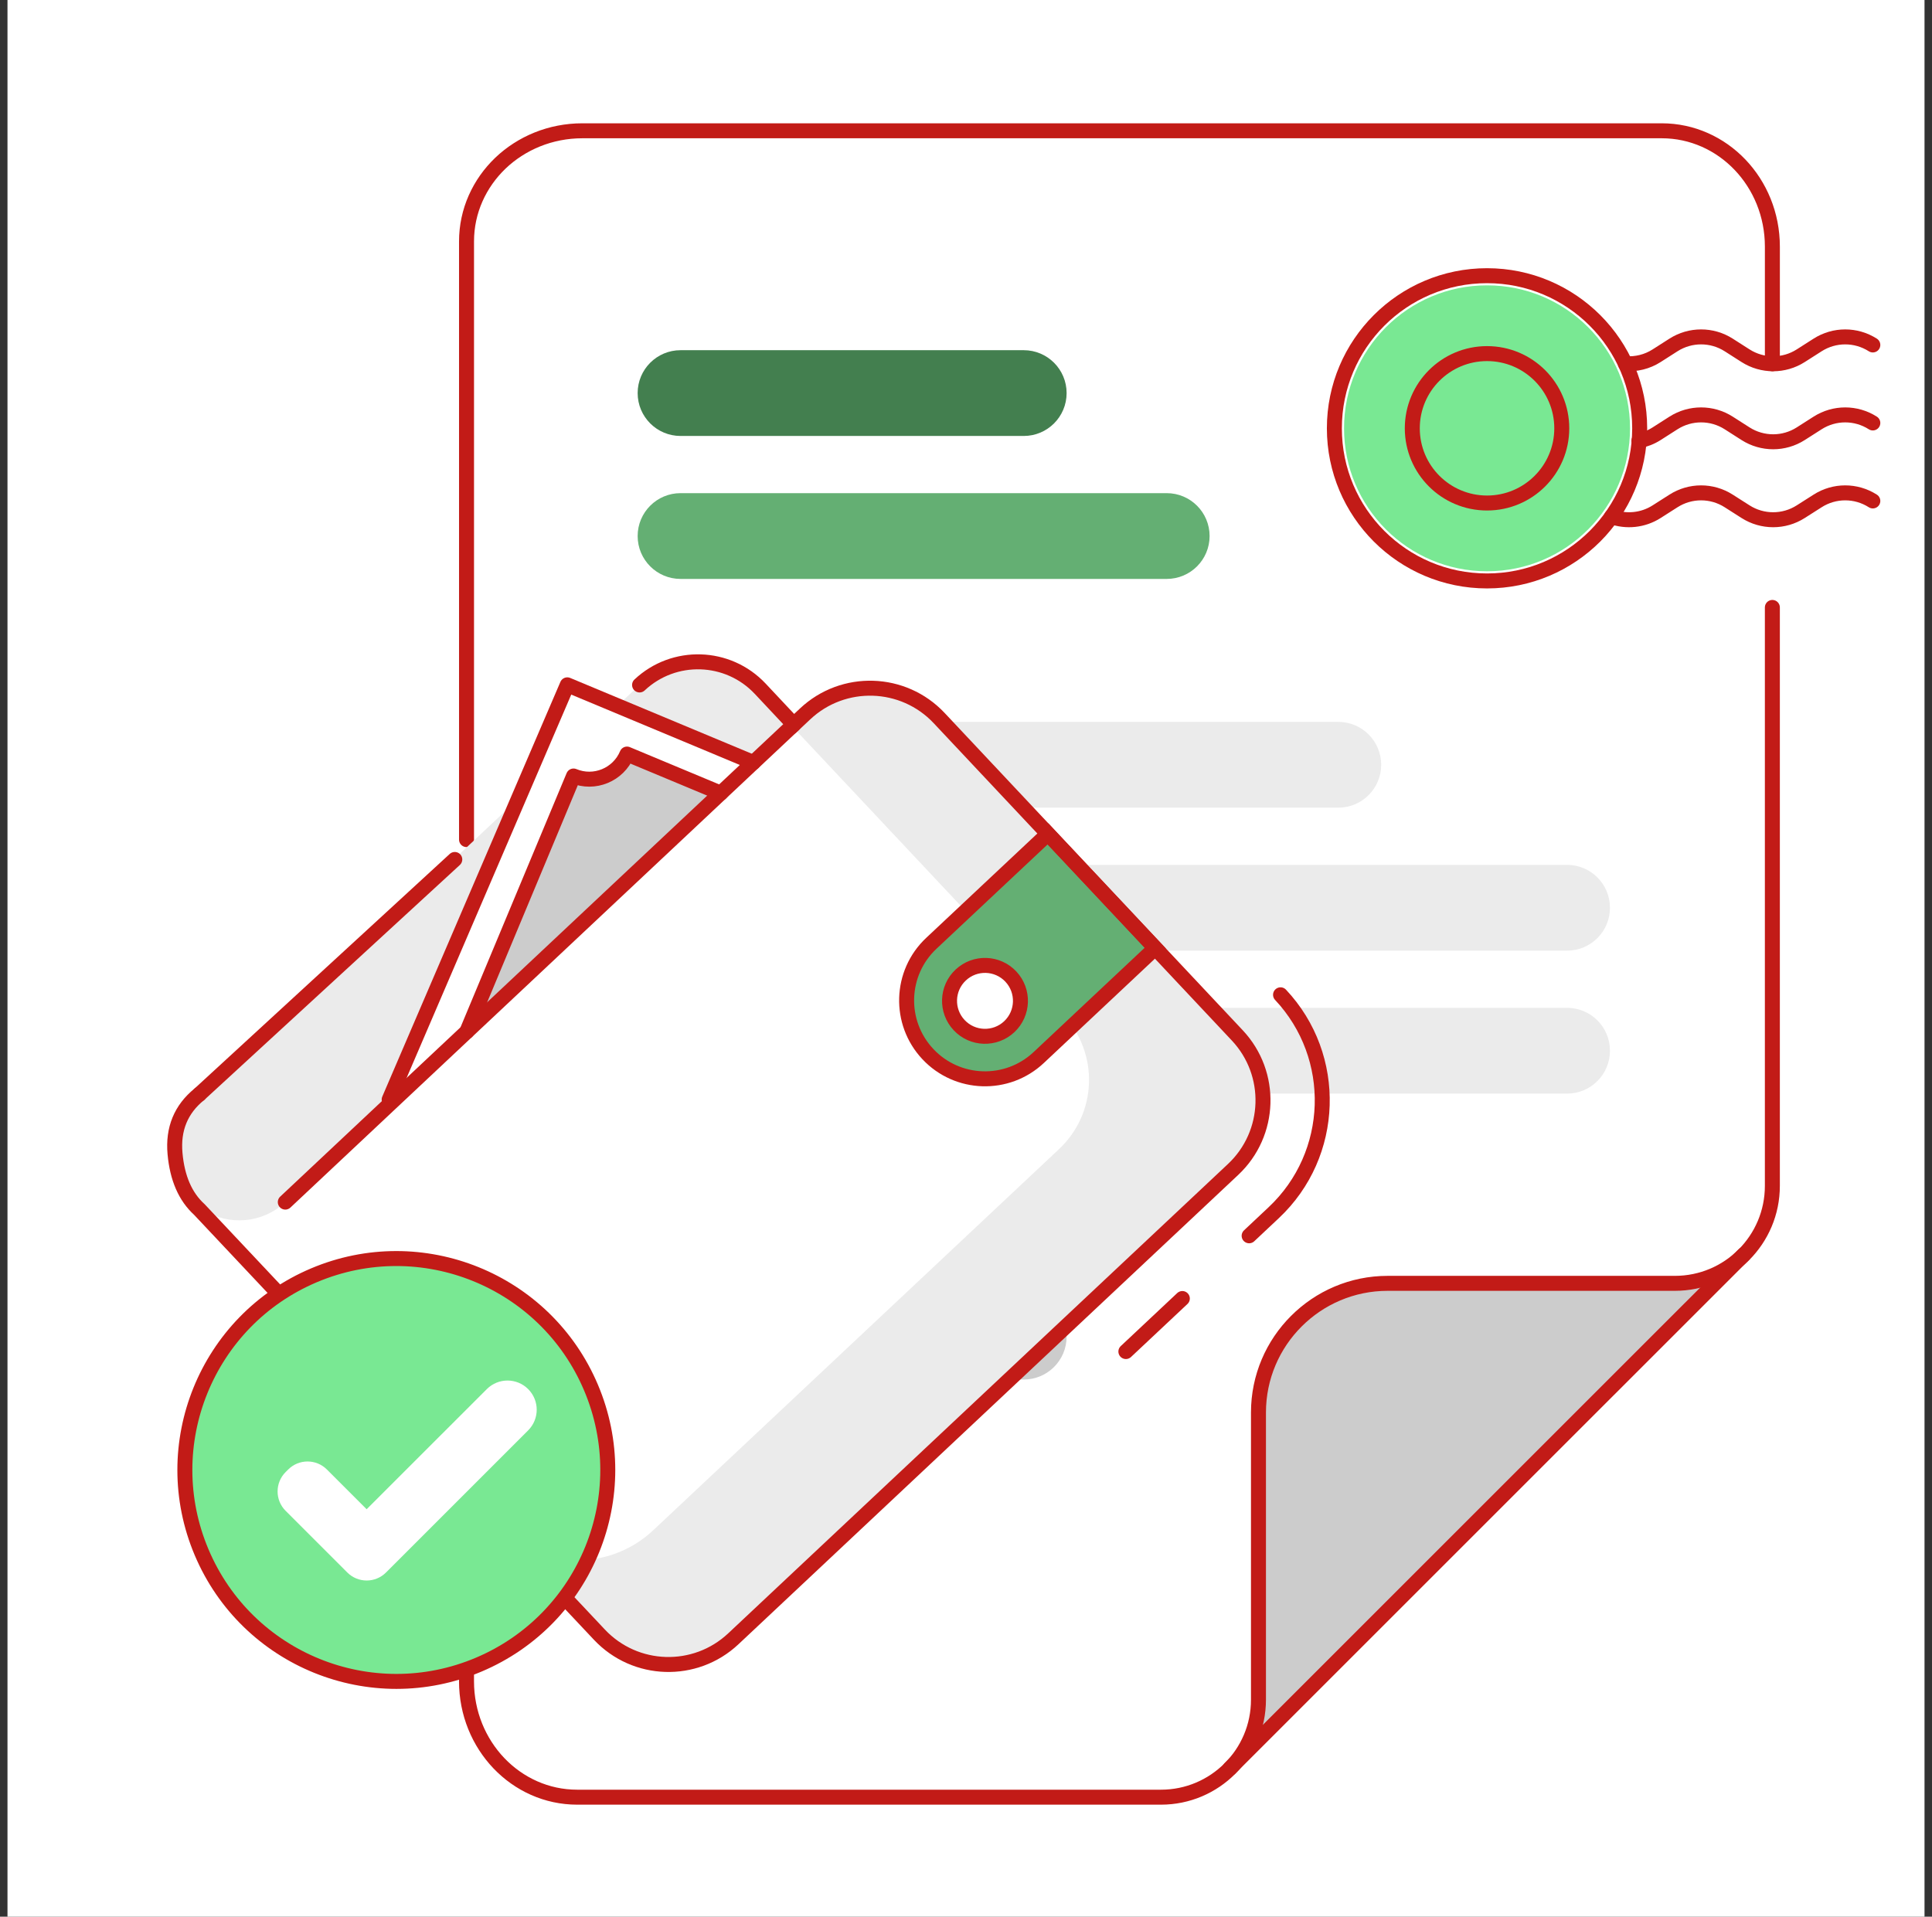 <?xml version="1.0" encoding="UTF-8"?>
<svg width="129px" height="128px" viewBox="0 0 129 128" version="1.1" xmlns="http://www.w3.org/2000/svg" xmlns:xlink="http://www.w3.org/1999/xlink">
    <rect x="0" y="0" width="129" height="128" fill="#333333" stroke="none"/>
    <title>Super-Fast Claim Settlement</title>
    <g id="Page-1" stroke="none" stroke-width="1" fill="none" fill-rule="evenodd">
        <g id="1" transform="translate(-941, -179)">
            <g id="Super-Fast-Claim-Settlement" transform="translate(941.5, 179)">
                <polygon id="Fill-1" fill="#FFFFFF" points="0 128 128 128 128 0 0 0"></polygon>
                <g id="Group-74" transform="translate(10.987, 8.734)">
                    <path d="M106.855,70.46 C106.855,72.257 106.127,73.886 104.949,75.064 C103.771,76.242 102.142,76.969 100.346,76.969 L81.171,76.969 C78.788,76.969 76.63,77.936 75.07,79.498 C73.508,81.058 72.542,83.215 72.542,85.596 L72.542,104.773 C72.542,106.572 71.814,108.199 70.634,109.375 C69.456,110.555 67.831,111.285 66.03,111.285 L27.052,111.285 C25.013,111.285 23.165,110.418 21.828,109.018 C20.491,107.618 19.663,105.684 19.663,103.547 L19.663,7.388 C19.663,5.346 20.53,3.5 21.928,2.161 C23.329,0.825 25.263,0 27.4,0 L99.467,0 C101.507,0 103.355,0.865 104.692,2.265 C106.028,3.664 106.855,5.598 106.855,7.733 L106.855,70.46 Z" id="Fill-2" fill="#FFFFFF"></path>
                    <path d="M97.35,19.869 C97.35,25.142 93.076,29.416 87.804,29.416 C82.529,29.416 78.255,25.142 78.255,19.869 C78.255,14.598 82.529,10.322 87.804,10.322 C93.076,10.322 97.35,14.598 97.35,19.869" id="Fill-4" fill="#79E893"></path>
                    <path d="M33.953,14.652 L56.867,14.652 C58.449,14.652 59.731,15.934 59.731,17.516 C59.731,19.098 58.449,20.38 56.867,20.38 L33.953,20.38 C32.371,20.38 31.089,19.098 31.089,17.516 C31.089,15.934 32.371,14.652 33.953,14.652" id="Fill-6" fill="#437F4F"></path>
                    <path d="M33.953,24.199 L66.414,24.199 C67.996,24.199 69.278,25.481 69.278,27.063 C69.278,28.645 67.996,29.927 66.414,29.927 L33.953,29.927 C32.371,29.927 31.089,28.645 31.089,27.063 C31.089,25.481 32.371,24.199 33.953,24.199" id="Fill-8" fill="#64AF73"></path>
                    <path d="M33.953,39.475 L77.871,39.475 C79.453,39.475 80.735,40.757 80.735,42.339 C80.735,43.921 79.453,45.203 77.871,45.203 L33.953,45.203 C32.371,45.203 31.089,43.921 31.089,42.339 C31.089,40.757 32.371,39.475 33.953,39.475" id="Fill-10" fill="#EBEBEB"></path>
                    <path d="M33.953,49.023 L93.147,49.023 C94.729,49.023 96.011,50.305 96.011,51.887 C96.011,53.469 94.729,54.751 93.147,54.751 L33.953,54.751 C32.371,54.751 31.089,53.469 31.089,51.887 C31.089,50.305 32.371,49.023 33.953,49.023" id="Fill-12" fill="#EBEBEB"></path>
                    <path d="M33.953,58.57 L93.147,58.57 C94.729,58.57 96.011,59.852 96.011,61.434 C96.011,63.016 94.729,64.298 93.147,64.298 L33.953,64.298 C32.371,64.298 31.089,63.016 31.089,61.434 C31.089,59.852 32.371,58.57 33.953,58.57" id="Fill-14" fill="#EBEBEB"></path>
                    <path d="M33.953,77.665 L56.867,77.665 C58.449,77.665 59.731,78.947 59.731,80.529 C59.731,82.111 58.449,83.393 56.867,83.393 L33.953,83.393 C32.371,83.393 31.089,82.111 31.089,80.529 C31.089,78.947 32.371,77.665 33.953,77.665" id="Fill-16" fill="#CCCCCC"></path>
                    <path d="M70.634,109.376 C71.812,108.2 72.542,106.571 72.542,104.774 L72.542,95.185 L72.542,85.597 C72.542,83.216 73.508,81.059 75.068,79.498 C76.63,77.935 78.787,76.968 81.17,76.968 L90.758,76.968 L100.345,76.968 C102.142,76.968 103.771,76.241 104.949,75.063 L70.634,109.376 Z" id="Fill-18" fill="#CCCCCC"></path>
                    <path d="M106.855,15.558 L106.855,7.733 C106.855,5.598 106.028,3.664 104.692,2.264 C103.355,0.865 101.507,0 99.467,0 L27.4,0 C25.263,0 23.329,0.825 21.927,2.161 C20.53,3.5 19.663,5.346 19.663,7.387 L19.663,47.335" id="Stroke-20" stroke="#C21B17" stroke-linecap="round" stroke-linejoin="round"></path>
                    <path d="M19.662,100.126 L19.662,103.547 C19.662,105.684 20.491,107.618 21.827,109.019 C23.164,110.418 25.012,111.284 27.052,111.284 L46.542,111.284 L66.03,111.284 C67.83,111.284 69.455,110.555 70.633,109.376 C71.814,108.198 72.541,106.573 72.541,104.773 L72.541,95.186 L72.541,85.597 C72.541,83.216 73.507,81.058 75.069,79.498 C76.629,77.936 78.787,76.969 81.17,76.969 L90.757,76.969 L100.345,76.969 C102.142,76.969 103.77,76.242 104.949,75.064 C106.127,73.885 106.854,72.257 106.854,70.46 L106.854,39.097 L106.854,31.831" id="Stroke-22" stroke="#C21B17" stroke-linecap="round" stroke-linejoin="round"></path>
                    <line x1="104.949" y1="75.047" x2="70.634" y2="109.36" id="Stroke-24" stroke="#C21B17" stroke-linecap="round" stroke-linejoin="round"></line>
                    <path d="M97.995,19.869 C97.995,25.498 93.431,30.062 87.802,30.062 C82.173,30.062 77.609,25.498 77.609,19.869 C77.609,14.241 82.173,9.677 87.802,9.677 C93.431,9.677 97.995,14.241 97.995,19.869 Z" id="Stroke-26" stroke="#C21B17" stroke-linecap="round" stroke-linejoin="round"></path>
                    <path d="M113.562,14.303 C112.437,13.585 110.999,13.585 109.875,14.303 L108.75,15.021 C107.627,15.739 106.188,15.739 105.063,15.021 L103.94,14.303 C102.815,13.585 101.376,13.585 100.251,14.303 L99.128,15.021 C98.492,15.428 97.757,15.603 97.036,15.55" id="Stroke-28" stroke="#C21B17" stroke-linecap="round" stroke-linejoin="round"></path>
                    <path d="M113.562,19.512 C112.437,18.794 110.999,18.794 109.875,19.512 L108.75,20.23 C107.627,20.948 106.188,20.948 105.063,20.23 L103.94,19.512 C102.815,18.794 101.376,18.794 100.251,19.512 L99.128,20.23 C98.76,20.465 98.357,20.622 97.943,20.703" id="Stroke-30" stroke="#C21B17" stroke-linecap="round" stroke-linejoin="round"></path>
                    <path d="M113.562,24.72 C112.437,24 110.999,24 109.875,24.72 L108.75,25.436 C107.627,26.154 106.188,26.154 105.063,25.436 L103.94,24.72 C102.815,24 101.376,24 100.251,24.72 L99.128,25.436 C98.219,26.018 97.104,26.127 96.115,25.77" id="Stroke-32" stroke="#C21B17" stroke-linecap="round" stroke-linejoin="round"></path>
                    <path d="M92.793,19.869 C92.793,22.625 90.559,24.858 87.804,24.858 C85.046,24.858 82.812,22.625 82.812,19.869 C82.812,17.114 85.046,14.88 87.804,14.88 C90.559,14.88 92.793,17.114 92.793,19.869 Z" id="Stroke-34" stroke="#C21B17" stroke-linecap="round" stroke-linejoin="round"></path>
                    <path d="M1.217,71.346 L28.535,100.429 C30.927,102.975 34.93,103.1 37.478,100.708 L70.848,69.364 C73.396,66.97 73.521,62.96 71.128,60.413 L51.223,39.222 C48.83,36.673 44.821,36.546 42.272,38.942 L41.345,39.813 L1.217,71.346 Z" id="Fill-36" fill="#EBEBEB"></path>
                    <path d="M41.311,39.672 L1.218,71.345 L21.682,93.133 C24.475,96.107 29.152,96.254 32.128,93.459 L59.231,67.999 C61.78,65.605 61.906,61.598 59.511,59.049 L41.311,39.672 Z" id="Fill-38" fill="#FFFFFF"></path>
                    <path d="M50.699,54.261 L58.484,46.951 L65.65,54.581 L57.867,61.891 C55.76,63.871 52.446,63.767 50.468,61.661 C48.488,59.553 48.592,56.241 50.699,54.261" id="Fill-40" fill="#64AF73"></path>
                    <path d="M2.103,72.076 C1.785,71.877 1.486,71.632 1.217,71.346 C-0.479,69.539 -0.392,66.699 1.415,65.002 L31.217,37.009 C33.51,34.854 37.117,34.968 39.272,37.262 L41.516,39.651 L7.562,71.545 C6.042,72.973 3.79,73.137 2.103,72.076" id="Fill-42" fill="#EBEBEB"></path>
                    <polygon id="Fill-44" fill="#FFFFFF" points="26.391 37.001 38.816 42.188 14.25 65.273"></polygon>
                    <path d="M19.682,60.16 L26.808,43.089 C28.198,43.67 29.796,43.013 30.378,41.623 L36.637,44.234" id="Fill-46" fill="#CCCCCC"></path>
                    <path d="M56.007,56.483 C56.902,57.437 56.855,58.934 55.903,59.83 C54.949,60.725 53.45,60.679 52.556,59.726 C51.66,58.772 51.707,57.274 52.66,56.379 C53.614,55.483 55.112,55.531 56.007,56.483" id="Fill-48" fill="#FFFFFF"></path>
                    <path d="M1.823,64.345 C0.594,65.341 0.052,66.66 0.199,68.301 C0.346,69.943 0.888,71.188 1.823,72.037 L28.533,100.428 C30.926,102.974 34.93,103.1 37.477,100.708 L70.847,69.363 C73.396,66.969 73.521,62.96 71.127,60.411 L51.223,39.221 C48.829,36.673 44.82,36.546 42.272,38.941 L41.345,39.812" id="Stroke-50" stroke="#C21B17" stroke-linecap="round" stroke-linejoin="round"></path>
                    <path d="M31.217,37.009 C33.51,34.853 37.117,34.967 39.272,37.26 L41.516,39.651 L7.562,71.544" id="Stroke-52" stroke="#C21B17" stroke-linecap="round" stroke-linejoin="round"></path>
                    <line x1="1.823" y1="64.345" x2="18.879" y2="48.662" id="Stroke-54" stroke="#C21B17" stroke-linecap="round" stroke-linejoin="round"></line>
                    <polyline id="Stroke-56" stroke="#C21B17" stroke-linecap="round" stroke-linejoin="round" points="14.498 64.695 26.391 37 38.816 42.187"></polyline>
                    <path d="M19.682,60.16 L26.808,43.089 C28.198,43.67 29.796,43.013 30.378,41.623 L36.637,44.234" id="Stroke-58" stroke="#C21B17" stroke-linecap="round" stroke-linejoin="round"></path>
                    <line x1="67.458" y1="77.983" x2="63.688" y2="81.524" id="Stroke-60" stroke="#C21B17" stroke-linecap="round" stroke-linejoin="round"></line>
                    <path d="M74.015,57.7 C77.901,61.839 77.696,68.367 73.559,72.251 L71.918,73.794" id="Stroke-62" stroke="#C21B17" stroke-linecap="round" stroke-linejoin="round"></path>
                    <path d="M50.699,54.261 L58.484,46.951 L65.65,54.581 L57.867,61.891 C55.76,63.871 52.446,63.767 50.468,61.661 C48.488,59.553 48.592,56.241 50.699,54.261 Z" id="Stroke-64" stroke="#C21B17" stroke-linecap="round"></path>
                    <path d="M56.007,56.483 C56.902,57.437 56.855,58.934 55.903,59.83 C54.949,60.725 53.45,60.679 52.556,59.726 C51.66,58.772 51.707,57.274 52.66,56.379 C53.614,55.483 55.112,55.531 56.007,56.483 Z" id="Stroke-66" stroke="#C21B17" stroke-linecap="round"></path>
                    <path d="M27.975,83.932 C24.937,76.752 16.654,73.395 9.474,76.433 C2.295,79.472 -1.062,87.754 1.976,94.933 C5.014,102.113 13.298,105.471 20.477,102.433 C27.657,99.395 31.013,91.112 27.975,83.932" id="Fill-68" fill="#79E893"></path>
                    <path d="M27.975,83.932 C24.937,76.752 16.654,73.395 9.474,76.433 C2.295,79.472 -1.062,87.754 1.976,94.933 C5.014,102.113 13.298,105.471 20.477,102.433 C27.657,99.395 31.013,91.112 27.975,83.932 Z" id="Stroke-70" stroke="#C21B17" stroke-linecap="round" stroke-linejoin="round"></path>
                    <path d="M23.778,84.031 C24.54,84.793 24.54,86.026 23.778,86.788 L14.472,96.095 C14.468,96.099 14.464,96.103 14.46,96.107 L14.287,96.279 C13.574,96.993 12.416,96.993 11.703,96.279 L11.628,96.205 C11.624,96.201 11.62,96.197 11.616,96.193 L11.604,96.18 L7.583,92.16 C6.87,91.446 6.87,90.288 7.583,89.574 L7.756,89.402 C8.468,88.687 9.626,88.687 10.341,89.402 L12.994,92.055 L21.02,84.031 C21.782,83.27 23.016,83.27 23.778,84.031" id="Fill-72" fill="#FFFFFF"></path>
                </g>
            </g>
        </g>
    </g>
</svg>